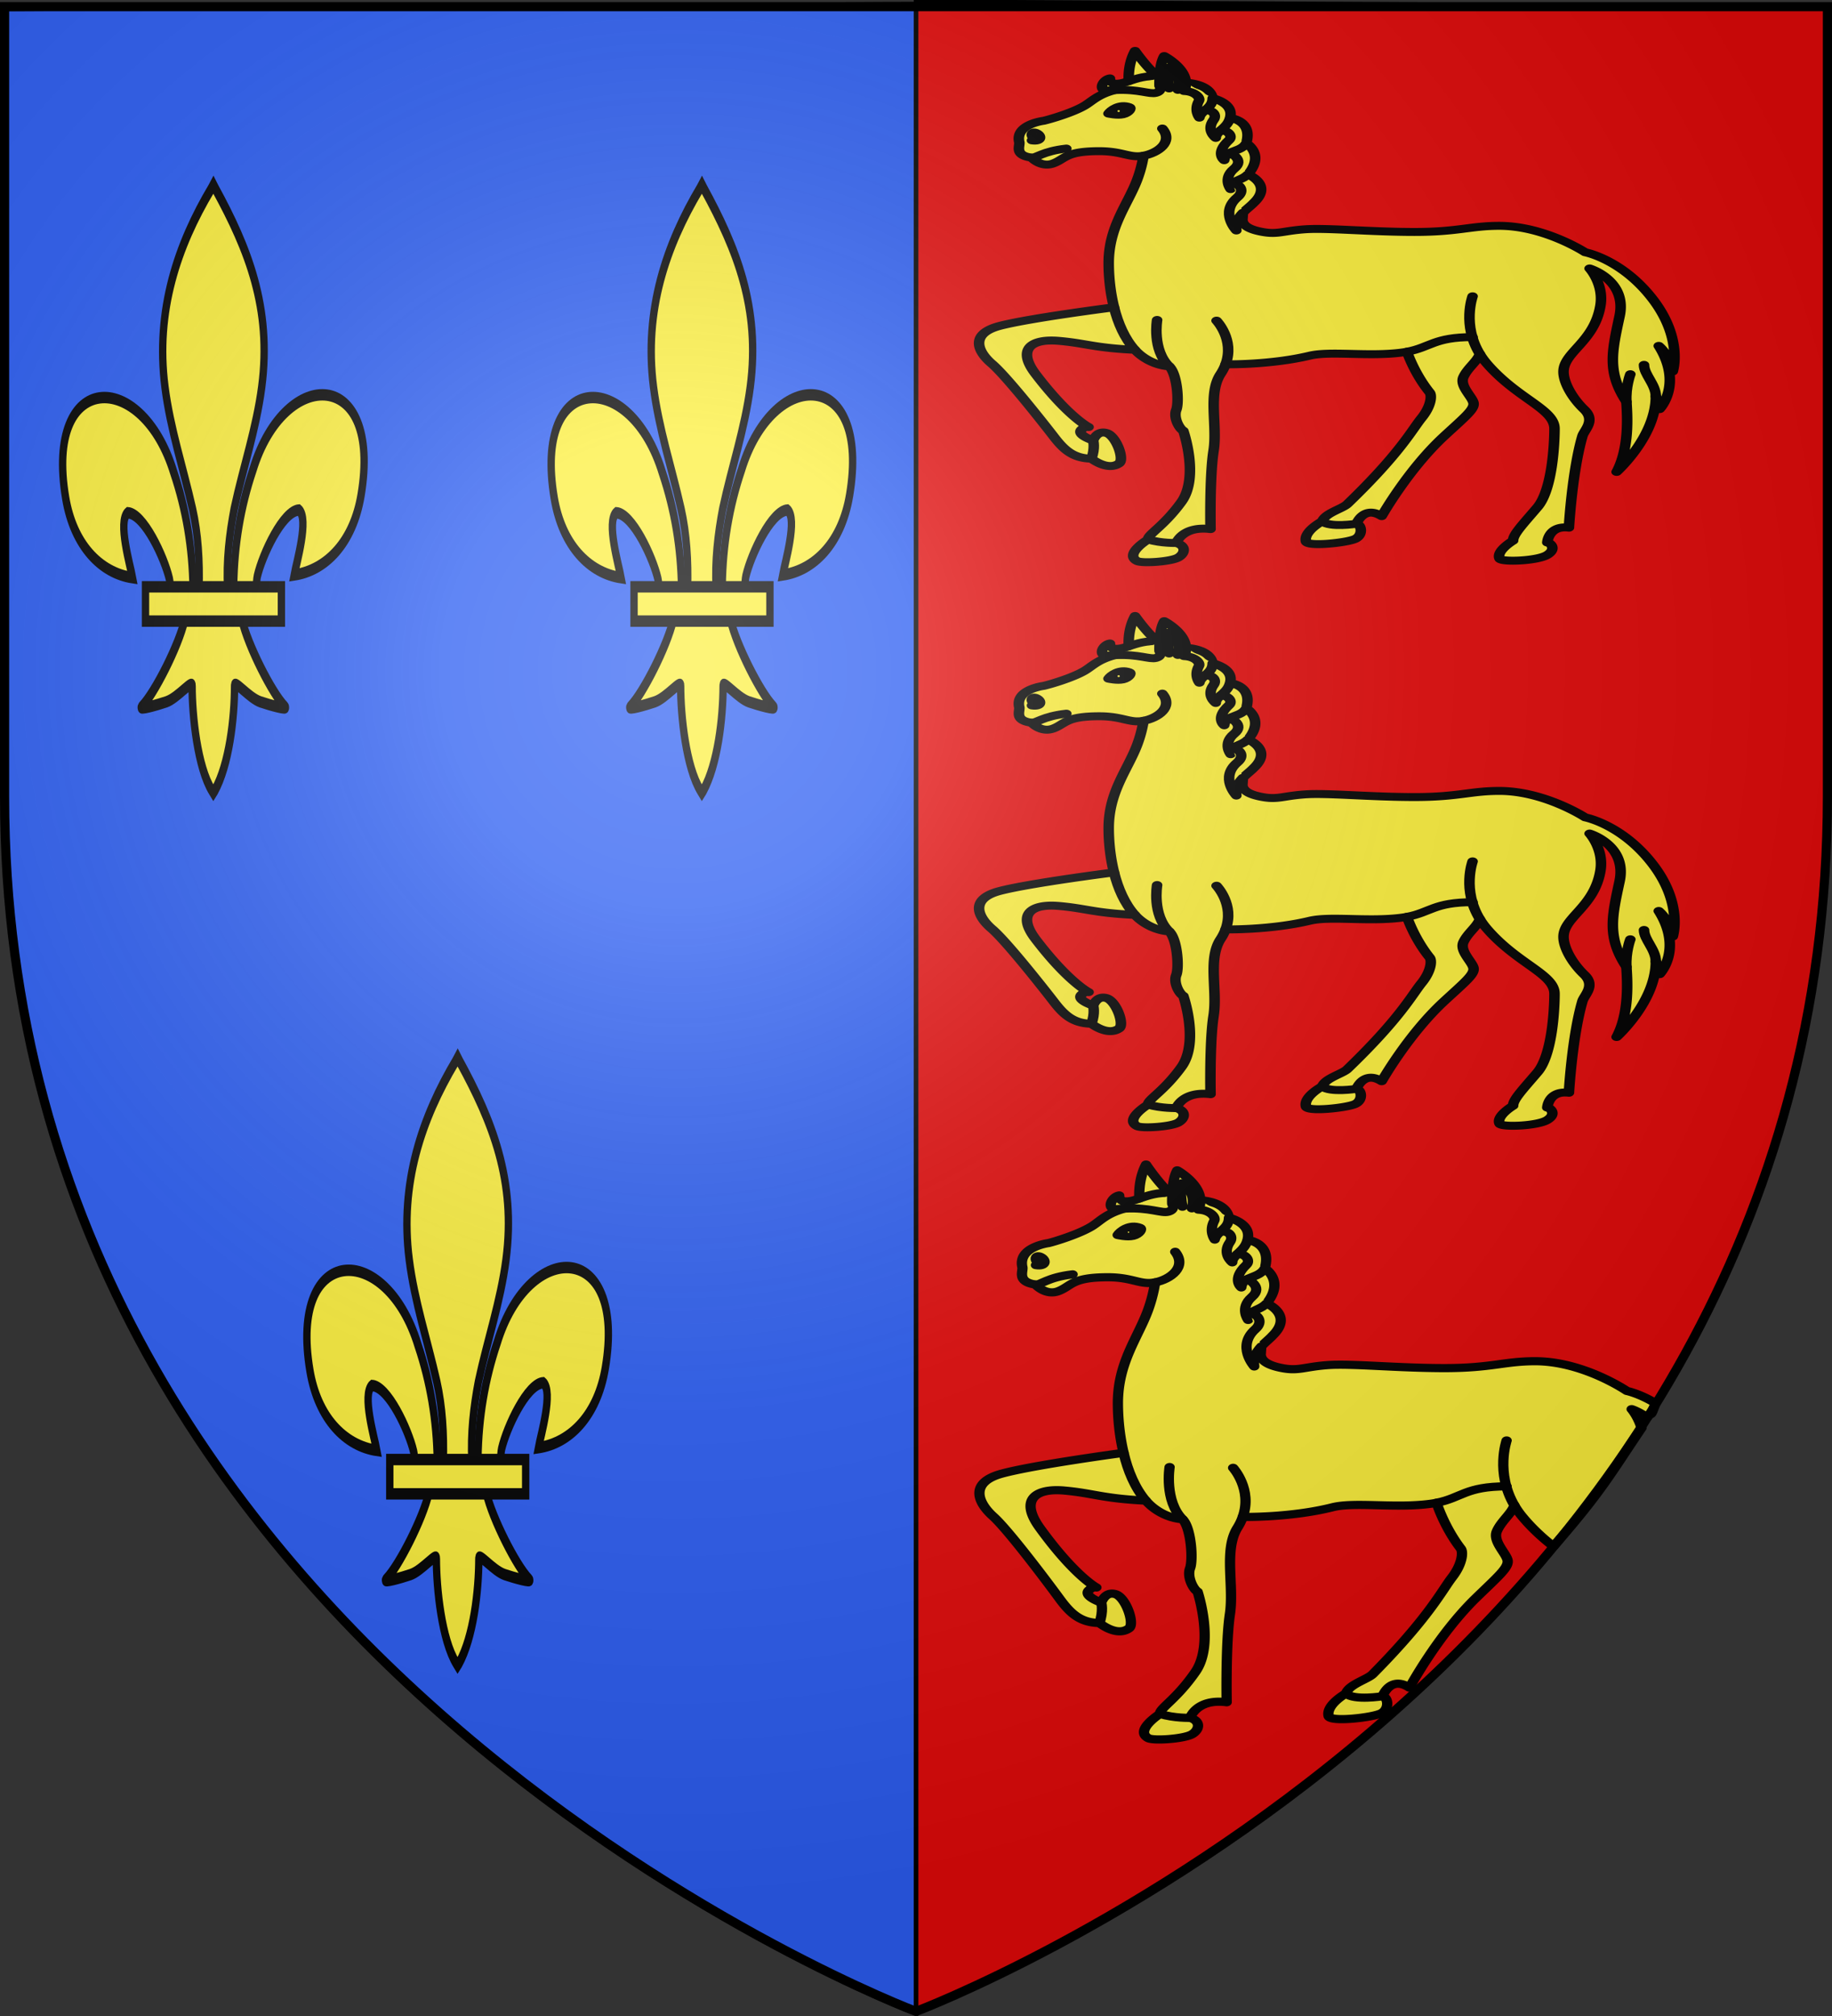 <svg xmlns="http://www.w3.org/2000/svg" xmlns:xlink="http://www.w3.org/1999/xlink" width="600" height="660" version="1.0"><rect width="100%" height="100%" fill="#333333" stroke="none"/><desc>Flag of Canton of Valais (Wallis)</desc><defs><radialGradient xlink:href="#b" id="f" cx="221.445" cy="226.331" r="300" fx="221.445" fy="226.331" gradientTransform="matrix(1.353 0 0 1.349 -77.63 -85.747)" gradientUnits="userSpaceOnUse"/><linearGradient id="b"><stop offset="0" style="stop-color:white;stop-opacity:.314"/><stop offset=".19" style="stop-color:white;stop-opacity:.251"/><stop offset=".6" style="stop-color:#6b6b6b;stop-opacity:.125"/><stop offset="1" style="stop-color:black;stop-opacity:.125"/></linearGradient></defs><g style="display:inline"><path d="M300 658.5V.59l298.5 1.586v258.552C598.5 546.18 300 658.5 300 658.5z" style="fill:#e20909;fill-opacity:1;fill-rule:evenodd;stroke:#000;stroke-width:1.5;stroke-linecap:butt;stroke-linejoin:miter;stroke-miterlimit:4;stroke-dasharray:none;stroke-opacity:1"/><path d="M300 659.25V1.34L1.5 2.925v258.552C1.5 546.93 300 659.25 300 659.25z" style="fill:#2b5df2;fill-opacity:1;fill-rule:evenodd;stroke:#000;stroke-width:1.5;stroke-linecap:butt;stroke-linejoin:miter;stroke-miterlimit:4;stroke-dasharray:none;stroke-opacity:1;display:inline"/><g id="c" style="stroke:#000;stroke-opacity:1;stroke-width:17.155;stroke-miterlimit:4;stroke-dasharray:none"><path d="M407.03 608.7c1.424-61.957 16.75-119.54 45.289-174.11 74.714-157.185 302.92-153.431 252.615 38.812-18.537 70.84-81.509 112.474-156.319 119.615 5.4-18.665 35.1-84.652 11.125-97.562-38.339 1.449-85.945 67.706-97.393 99.301-1.653 4.536-1.19 9.778-3.036 14.24" style="opacity:1;fill:#fcef3c;fill-opacity:1;fill-rule:evenodd;stroke:#000;stroke-width:17.155;stroke-linecap:butt;stroke-linejoin:miter;stroke-miterlimit:4;stroke-dasharray:none;stroke-opacity:1;display:inline" transform="matrix(.14 0 0 .218 19.554 58.955)"/><g style="opacity:1;display:inline;stroke:#000;stroke-opacity:1;stroke-width:17.155;stroke-miterlimit:4;stroke-dasharray:none"><g style="fill:#fcef3c;fill-opacity:1;stroke:#000;stroke-width:17.155;stroke-miterlimit:4;stroke-dasharray:none;stroke-opacity:1"><path d="M350.523 657.372c-1.425-61.956-16.751-119.54-45.29-174.108-74.714-157.186-302.92-153.432-252.615 38.81 18.537 70.84 81.509 112.475 156.319 119.616-5.4-18.665-35.1-84.652-11.124-97.562 38.338 1.449 85.944 67.705 97.392 99.301 1.653 4.536 1.19 9.778 3.036 14.24" style="fill:#fcef3c;fill-opacity:1;fill-rule:evenodd;stroke:#000;stroke-width:17.155;stroke-linecap:butt;stroke-linejoin:miter;stroke-miterlimit:4;stroke-dasharray:none;stroke-opacity:1" transform="matrix(.14 0 0 .218 14.147 49.241)"/><path d="M393.626 57.12c-78.714 84.85-131.565 182.962-108.781 298.031 12.57 63.484 43.041 122.28 64.53 183.438 13.437 38.37 16.873 78.452 15.282 118.781h66.781c-3.196-40.626 3.807-79.998 15.282-118.781 20.474-61.538 51.625-119.906 64.53-183.438 24.129-118.779-32.506-208.36-108.437-297.656l-4.64-5.918z" style="fill:#fcef3c;fill-opacity:1;fill-rule:nonzero;stroke:#000;stroke-width:17.155;stroke-linecap:butt;stroke-linejoin:miter;stroke-miterlimit:4;stroke-dasharray:none;stroke-opacity:1" transform="matrix(.14 0 0 .218 14.147 49.241)"/><path d="M331.345 704.401c-13.962 39.13-70.889 110.792-101.125 131.22-7.843 5.297 37.486-3.052 57.78-7.5 26.62-5.835 61.218-34.198 60.407-24.188-.075 45.838 12.811 122.324 46.406 157.468l3.182 3.388 3.287-3.388c33.578-39.17 46.238-108.042 46.406-157.468-.81-10.01 33.788 18.353 60.407 24.187 20.295 4.449 65.623 12.798 57.78 7.5-30.236-20.427-87.131-92.089-101.093-131.219z" style="fill:#fcef3c;fill-opacity:1;fill-rule:evenodd;stroke:#000;stroke-width:17.155;stroke-linecap:butt;stroke-linejoin:miter;stroke-miterlimit:4;stroke-dasharray:none;stroke-opacity:1" transform="matrix(.14 0 0 .218 14.147 49.241)"/><path d="M239.352 655.379H557.24v51.503H239.352z" style="fill:#fcef3c;fill-opacity:1;stroke:#000;stroke-width:17.155;stroke-miterlimit:4;stroke-dasharray:none;stroke-opacity:1" transform="matrix(.14 0 0 .218 14.147 49.241)"/></g></g></g><use xlink:href="#c" id="d" width="600" height="660" x="0" y="0" style="stroke:#000;stroke-opacity:1;stroke-width:3;stroke-miterlimit:4;stroke-dasharray:none" transform="translate(160)"/><use xlink:href="#d" width="600" height="660" style="stroke:#000;stroke-opacity:1;stroke-width:3;stroke-miterlimit:4;stroke-dasharray:none" transform="translate(-80 285.714)"/><g style="opacity:1" transform="translate(517.612 -94.318)"><g id="e" style="stroke:#000;stroke-opacity:1;stroke-width:5.89;stroke-miterlimit:4;stroke-dasharray:none" transform="matrix(.586 0 0 .442 -258.858 57.742)"><path d="M189.315 142.835c-.206-5.228.11-14.048 3.497-22.378 0 0 7.385 13.898 13.698 20.126.154-4.965.726-11.998 2.611-16.293 0 0 11.886 8.38 12.091 19.773 0 0 13.426.353 14.975 11.46 0 0 12.197 3.525 9.68 14.633 0 0 12.932 1.653 9.071 18.637 0 0 10.612 8.2.966 23.136 0 0 14.187 7.461 3.216 21.085-1.622 2.278-4.005 4.555-6.019 7.308l-.281 5.091c0 3.742 2.916 7.295 11.766 9.271 8.185 1.83 11.143-.977 23.301-2.111 12.238-1.143 36.473 1.986 61.099 1.986 24.63 0 31.176-4.542 47.384-4.542 25.299 0 48.008 19.587 48.008 19.587s20.574 5.111 37.72 34.635 11.221 53.654 11.221 53.654c-1.247-11.64-7.821-18.954-7.821-18.954 13.596 28.364.494 46.824.494 46.824s-.634-5.313-2.116-9.364c0 29.594-21.921 55.893-21.921 55.893 7.125-17.467 6.031-40.922 5.48-51.9-10.777-21.83-8.14-37-3.834-63.379 4.375-26.82-16.732-35.414-16.732-35.414s8.05 11.454 6.036 27.491c-3.383 26.954-20.627 34.364-20.627 49.026 0 8.247 5.032 19.702 11.569 27.949 6.542 8.247 0 15.12-1.003 19.703-5.747 26.171-7.549 67.811-7.549 67.811-11.571-1.832-12.072 10.997-12.072 10.997 1.509 0 5.532 4.581 0 9.163-5.535 4.583-25.661 5.498-26.667 2.75-2.097-5.718 7.545-13.288 7.545-13.288 0-4.582 5.033-11.455 13.587-24.742 8.552-13.287 9.558-48.557 9.558-58.189 0-14.663-20.628-21.993-37.733-48.11a57 57 0 0 1-3.985-7.152c-1.691 5.65-6.934 10.376-9.188 17.054-2.257 6.677 5.074 14.638 5.641 19.261.565 4.624-4.796 10.273-16.358 24.398-20.006 24.442-34.971 59.328-34.971 59.328-10.154-8.22-14.101 5.649-14.101 5.649 2.819.514 3.948 8.475-.845 11.3s-26.511 5.906-27.355 1.798c-1.529-7.424 9.023-14.896 9.023-14.896 1.691-6.163 11.28-9.245 14.102-12.84 29.483-37.579 36.098-54.961 41.456-63.693 5.356-8.732 5.923-16.692 4.512-19.005-8.701-14.264-12.632-30.092-12.632-30.092-.968.238-1.996.455-3.097.643-18.478 3.156-39.747-1.375-51.32 2.292-22.151 7.017-46.985 6.372-46.985 6.372a41.5 41.5 0 0 1-2.781 7.168c-7.201 14.495-1.691 37.959-3.944 56.938-2.253 18.98-1.689 57.966-1.689 57.966-15.772-2.565-19.151 10.26-19.151 10.26 5.633 2.052 5.069 7.694 1.126 10.773-3.943 3.077-20.278 4.617-23.096 2.563-7.158-5.216 6.196-15.901 6.196-15.901 0-4.104 8.45-9.233 18.59-27.699 10.139-18.468 1.126-52.837 1.126-52.837-2.253-1.539-5.632-9.747-3.942-15.39s.563-26.674-3.943-32.316c-7.846-.701-14.934-6.042-19.189-12.238-23.154-1.465-27.166-4.886-42.602-6.643-15.436-1.758-23.476 6.148-12.863 24.599 18.351 31.903 29.584 39.242 29.584 39.242s-1.607-.879-3.857 1.757c-3.363 3.937 6.431 8.199 6.431 8.199s1.93-7.614 7.396-5.563c5.467 2.048 10.29 19.62 7.074 22.548-6.464 5.886-15.435-3.514-15.435-3.514-9.97-.293-15.115-6.149-20.903-16.107-5.788-9.956-26.69-45.098-34.73-54.176-8.04-9.08-12.54-22.257 4.503-28.115 17.043-5.856 63.756-13.724 63.756-13.724-2.171-11.412-2.979-23.157-2.979-32.756 0-26.83 10.523-43.122 15.784-61.328 2.924-10.12 3.682-18.208 3.682-18.208-7.891 1.917-11.574-3.354-24.727-3.354-18.939 0-18.939 5.75-25.779 9.104s-12.102-4.313-12.102-4.313c-9.856-1.795-6.313-8.625-6.84-11.5-2.427-13.267 13.68-15.811 13.68-15.811 3.156-.958 15.783-5.75 22.623-11.02 4.358-3.359 7.434-8.468 17.26-11.733a59 59 0 0 0-3.709.328c-6.249.775-3.328-8.008.819-8.953 0 0-.271 3.548 2.912 3.896 2.491.275 4.88-.708 7.624-1.884" style="fill:#fcef3c;stroke:#000;stroke-width:5.89;stroke-linecap:round;stroke-linejoin:round;stroke-opacity:1;stroke-miterlimit:4;stroke-dasharray:none"/><path d="M189.315 142.835c4.379-1.875 9.612-4.329 17.265-3.603M469.626 359.931s-2.741 9.482-2.192 20.461M483.874 376.399c0-8.983-6.604-16.184-6.604-23.393M316.548 470.697s-14.932 3.034-19.177-1.799M215.84 484.907s-8.172.378-15.773-2.564M381.459 302.217s-5.921 21.41 4.066 42.79" style="fill:#fcef3c;stroke:#000;stroke-width:5.89;stroke-linecap:round;stroke-linejoin:round;stroke-opacity:1;stroke-miterlimit:4;stroke-dasharray:none"/><path d="M344.809 343.269c13.178-3.256 15.09-10.812 36.65-10.812M243.406 352.575c5.149-18.217-5.035-32.331-5.035-32.331M205.137 319.731s-2.898 22.273 6.76 34.369M192.707 341.862c-5.732-8.34-9.412-19.742-11.646-31.496M206.511 140.583c-.104 3.342-.02 5.747-.02 5.747s1.903 3.761-1.985 5.178c-3.572 1.301-9.494-2.901-22.844-2.058M197.547 198.075c7.893-1.916 16.836-10.061 10.523-20.123M134.939 199.513c2.631.479 6.314-4.792 19.467-6.708M169.399 409.017s1.228 5.541-.964 13.472M236.188 155.524c.015 4.452-2.334 6.803-4.411 9.12-1.394 1.554-2.663 3.094-3.013 5.244 0 0-3.248-5.431-.259-12.433.944-2.212-1.952-6.959-8.335-7.291.774-1.561 1.078-4.146 1.043-6.1" style="fill:#fcef3c;stroke:#000;stroke-width:5.89;stroke-linecap:round;stroke-linejoin:round;stroke-opacity:1;stroke-miterlimit:4;stroke-dasharray:none"/><path d="M245.867 170.157c-.81 4.348-3.332 6.934-5.32 9.296-1.456 1.731-2.627 3.341-2.627 5.437 0 0-5.605-5.532-1.218-13.332 1.917-3.408-.241-7.744-4.926-6.914" style="fill:#fcef3c;stroke:#000;stroke-width:5.89;stroke-linecap:round;stroke-linejoin:round;stroke-opacity:1;stroke-miterlimit:4;stroke-dasharray:none"/><path d="M254.938 188.794c-1.933 4.487-6.172 5.175-9.138 7.187-1.643 1.114-2.896 2.635-3.149 5.432 0 0-5.321-5.313 2.616-14.826 2.56-3.067-.764-7.802-4.721-7.135" style="fill:#fcef3c;stroke:#000;stroke-width:5.89;stroke-linecap:round;stroke-linejoin:round;stroke-opacity:1;stroke-miterlimit:4;stroke-dasharray:none"/><path d="M255.904 211.93c-2.838 3.718-6.586 4.056-8.479 6.767-.682.979-1.122 2.266-1.189 4.134 0 0-4.662-7.918 1.957-15.125 6.283-6.84-2.393-11.724-2.393-11.724" style="fill:#fcef3c;stroke:#000;stroke-width:5.89;stroke-linecap:round;stroke-linejoin:round;stroke-opacity:1;stroke-miterlimit:4;stroke-dasharray:none"/><path d="M253.102 240.322c-2.469 3.371-4.383 7.458-3.676 13.143 0 0-9.445-13.414.547-24.533 4.64-5.164.933-10.352-2.547-10.235M211.866 148.243s-1.632-10.396-.233-15.488c0 0 7.921 5.728 5.126 16.548M135.608 184.03c-1.182-1.255-.394-4.482 2.363-2.51 2.756 1.973 2.559 6.275-2.757 5.199M177.963 166.872c1.139-2.33 6.168-7.469 11.779-4.66 1.329.666-.38 4.161-3.61 5.159s-8.169-.499-8.169-.499" style="fill:#fcef3c;stroke:#000;stroke-width:5.89;stroke-linecap:round;stroke-linejoin:round;stroke-opacity:1;stroke-miterlimit:4;stroke-dasharray:none"/><circle cx="182.143" cy="163.521" r="2.275" style="fill:#fcef3c;stroke:#000;stroke-opacity:1;stroke-width:5.89;stroke-miterlimit:4;stroke-dasharray:none" transform="translate(1.5 1.5)"/></g><use xlink:href="#e" width="600" height="660" style="stroke:#000;stroke-opacity:1;stroke-width:3;stroke-miterlimit:4;stroke-dasharray:none" transform="translate(0 185)"/><g style="opacity:1;display:inline" transform="matrix(.626 0 0 .497 -262.972 415.697)"><path d="M189.315 142.835c-.206-5.228.11-14.048 3.497-22.378 0 0 7.385 13.898 13.698 20.126.154-4.965.726-11.998 2.611-16.293 0 0 11.886 8.38 12.091 19.773 0 0 13.426.353 14.975 11.46 0 0 12.197 3.525 9.68 14.633 0 0 12.932 1.653 9.071 18.637 0 0 10.612 8.2.966 23.136 0 0 14.187 7.461 3.216 21.085-1.622 2.278-4.005 4.555-6.019 7.308l-.281 5.091c0 3.742 2.916 7.295 11.766 9.271 8.185 1.83 11.143-.977 23.301-2.111 12.238-1.143 36.473 1.986 61.099 1.986 24.63 0 31.176-4.542 47.384-4.542 25.299 0 48.008 19.587 48.008 19.587s6.37 1.583 14.976 8.073c-3.107 10.818-1.768 4.97-4.479 9.457-4.102-3.945-8.006-5.535-8.006-5.535s3.312 4.712 5.156 12.324c-16.923 31.596-21.399 42.492-46.083 78.112-5.324-5.309-11.05-11.663-16.429-19.875a57 57 0 0 1-3.985-7.152c-1.691 5.65-6.934 10.376-9.188 17.054-2.257 6.677 5.074 14.638 5.641 19.261.565 4.624-4.796 10.273-16.358 24.398-20.006 24.442-34.971 59.328-34.971 59.328-10.154-8.22-14.101 5.649-14.101 5.649 2.819.514 3.948 8.475-.845 11.3s-26.511 5.906-27.355 1.798c-1.529-7.424 9.023-14.896 9.023-14.896 1.691-6.163 11.28-9.245 14.102-12.84 29.483-37.579 36.098-54.961 41.456-63.693 5.356-8.732 5.923-16.692 4.512-19.005-8.701-14.264-12.632-30.092-12.632-30.092-.968.238-1.996.455-3.097.643-18.478 3.156-39.747-1.375-51.32 2.292-22.151 7.017-46.985 6.372-46.985 6.372a41.5 41.5 0 0 1-2.781 7.168c-7.201 14.495-1.691 37.959-3.944 56.938-2.253 18.98-1.689 57.966-1.689 57.966-15.772-2.565-19.151 10.26-19.151 10.26 5.633 2.052 5.069 7.694 1.126 10.773-3.943 3.077-20.278 4.617-23.096 2.563-7.158-5.216 6.196-15.901 6.196-15.901 0-4.104 8.45-9.233 18.59-27.699 10.139-18.468 1.126-52.837 1.126-52.837-2.253-1.539-5.632-9.747-3.942-15.39s.563-26.674-3.943-32.316c-7.846-.701-14.934-6.042-19.189-12.238-23.154-1.465-27.166-4.886-42.602-6.643-15.436-1.758-23.476 6.148-12.863 24.599 18.351 31.903 29.584 39.242 29.584 39.242s-1.607-.879-3.857 1.757c-3.363 3.937 6.431 8.199 6.431 8.199s1.93-7.614 7.396-5.563c5.467 2.048 10.29 19.62 7.074 22.548-6.464 5.886-15.435-3.514-15.435-3.514-9.97-.293-15.115-6.149-20.903-16.107-5.788-9.956-26.69-45.098-34.73-54.176-8.04-9.08-12.54-22.257 4.503-28.115 17.043-5.856 63.756-13.724 63.756-13.724-2.171-11.412-2.979-23.157-2.979-32.756 0-26.83 10.523-43.122 15.784-61.328 2.924-10.12 3.682-18.208 3.682-18.208-7.891 1.917-11.574-3.354-24.727-3.354-18.939 0-18.939 5.75-25.779 9.104s-12.102-4.313-12.102-4.313c-9.856-1.795-6.313-8.625-6.84-11.5-2.427-13.267 13.68-15.811 13.68-15.811 3.156-.958 15.783-5.75 22.623-11.02 4.358-3.359 7.434-8.468 17.26-11.733a59 59 0 0 0-3.709.328c-6.249.775-3.328-8.008.819-8.953 0 0-.271 3.548 2.912 3.896 2.491.275 4.88-.708 7.624-1.884" style="fill:#fcef3c;stroke:#000;stroke-width:5.382;stroke-linecap:round;stroke-linejoin:round;stroke-opacity:1;stroke-miterlimit:4;stroke-dasharray:none"/><path d="M189.315 142.835c4.379-1.875 9.612-4.329 17.265-3.603M316.548 470.697s-14.932 3.034-19.177-1.799M215.84 484.907s-8.172.378-15.773-2.564M381.459 302.217s-5.921 21.41 4.066 42.79" style="fill:#fcef3c;stroke:#000;stroke-width:5.382;stroke-linecap:round;stroke-linejoin:round;stroke-opacity:1;stroke-miterlimit:4;stroke-dasharray:none"/><path d="M344.809 343.269c13.178-3.256 15.09-10.812 36.65-10.812M243.406 352.575c5.149-18.217-5.035-32.331-5.035-32.331M205.137 319.731s-2.898 22.273 6.76 34.369M192.707 341.862c-5.732-8.34-9.412-19.742-11.646-31.496M206.511 140.583c-.104 3.342-.02 5.747-.02 5.747s1.903 3.761-1.985 5.178c-3.572 1.301-9.494-2.901-22.844-2.058M197.547 198.075c7.893-1.916 16.836-10.061 10.523-20.123M134.939 199.513c2.631.479 6.314-4.792 19.467-6.708M169.399 409.017s1.228 5.541-.964 13.472M236.188 155.524c.015 4.452-2.334 6.803-4.411 9.12-1.394 1.554-2.663 3.094-3.013 5.244 0 0-3.248-5.431-.259-12.433.944-2.212-1.952-6.959-8.335-7.291.774-1.561 1.078-4.146 1.043-6.1" style="fill:#fcef3c;stroke:#000;stroke-width:5.382;stroke-linecap:round;stroke-linejoin:round;stroke-opacity:1;stroke-miterlimit:4;stroke-dasharray:none"/><path d="M245.867 170.157c-.81 4.348-3.332 6.934-5.32 9.296-1.456 1.731-2.627 3.341-2.627 5.437 0 0-5.605-5.532-1.218-13.332 1.917-3.408-.241-7.744-4.926-6.914" style="fill:#fcef3c;stroke:#000;stroke-width:5.382;stroke-linecap:round;stroke-linejoin:round;stroke-opacity:1;stroke-miterlimit:4;stroke-dasharray:none"/><path d="M254.938 188.794c-1.933 4.487-6.172 5.175-9.138 7.187-1.643 1.114-2.896 2.635-3.149 5.432 0 0-5.321-5.313 2.616-14.826 2.56-3.067-.764-7.802-4.721-7.135" style="fill:#fcef3c;stroke:#000;stroke-width:5.382;stroke-linecap:round;stroke-linejoin:round;stroke-opacity:1;stroke-miterlimit:4;stroke-dasharray:none"/><path d="M255.904 211.93c-2.838 3.718-6.586 4.056-8.479 6.767-.682.979-1.122 2.266-1.189 4.134 0 0-4.662-7.918 1.957-15.125 6.283-6.84-2.393-11.724-2.393-11.724" style="fill:#fcef3c;stroke:#000;stroke-width:5.382;stroke-linecap:round;stroke-linejoin:round;stroke-opacity:1;stroke-miterlimit:4;stroke-dasharray:none"/><path d="M253.102 240.322c-2.469 3.371-4.383 7.458-3.676 13.143 0 0-9.445-13.414.547-24.533 4.64-5.164.933-10.352-2.547-10.235M211.866 148.243s-1.632-10.396-.233-15.488c0 0 7.921 5.728 5.126 16.548M135.608 184.03c-1.182-1.255-.394-4.482 2.363-2.51 2.756 1.973 2.559 6.275-2.757 5.199M177.963 166.872c1.139-2.33 6.168-7.469 11.779-4.66 1.329.666-.38 4.161-3.61 5.159s-8.169-.499-8.169-.499" style="fill:#fcef3c;stroke:#000;stroke-width:5.382;stroke-linecap:round;stroke-linejoin:round;stroke-opacity:1;stroke-miterlimit:4;stroke-dasharray:none"/><circle cx="182.143" cy="163.521" r="2.275" style="fill:#fcef3c;stroke:#000;stroke-opacity:1;stroke-width:5.382;stroke-miterlimit:4;stroke-dasharray:none" transform="translate(1.5 1.5)"/></g></g></g><path d="M300 658.5s298.5-112.32 298.5-397.772V2.176H1.5v258.552C1.5 546.18 300 658.5 300 658.5" style="opacity:1;fill:url(#f);fill-opacity:1;fill-rule:evenodd;stroke:none;stroke-width:1px;stroke-linecap:butt;stroke-linejoin:miter;stroke-opacity:1"/><path d="M300 658.5S1.5 546.18 1.5 260.728V2.176h597v258.552C598.5 546.18 300 658.5 300 658.5z" style="opacity:1;fill:none;fill-opacity:1;fill-rule:evenodd;stroke:#000;stroke-width:3;stroke-linecap:butt;stroke-linejoin:miter;stroke-miterlimit:4;stroke-dasharray:none;stroke-opacity:1"/></svg>